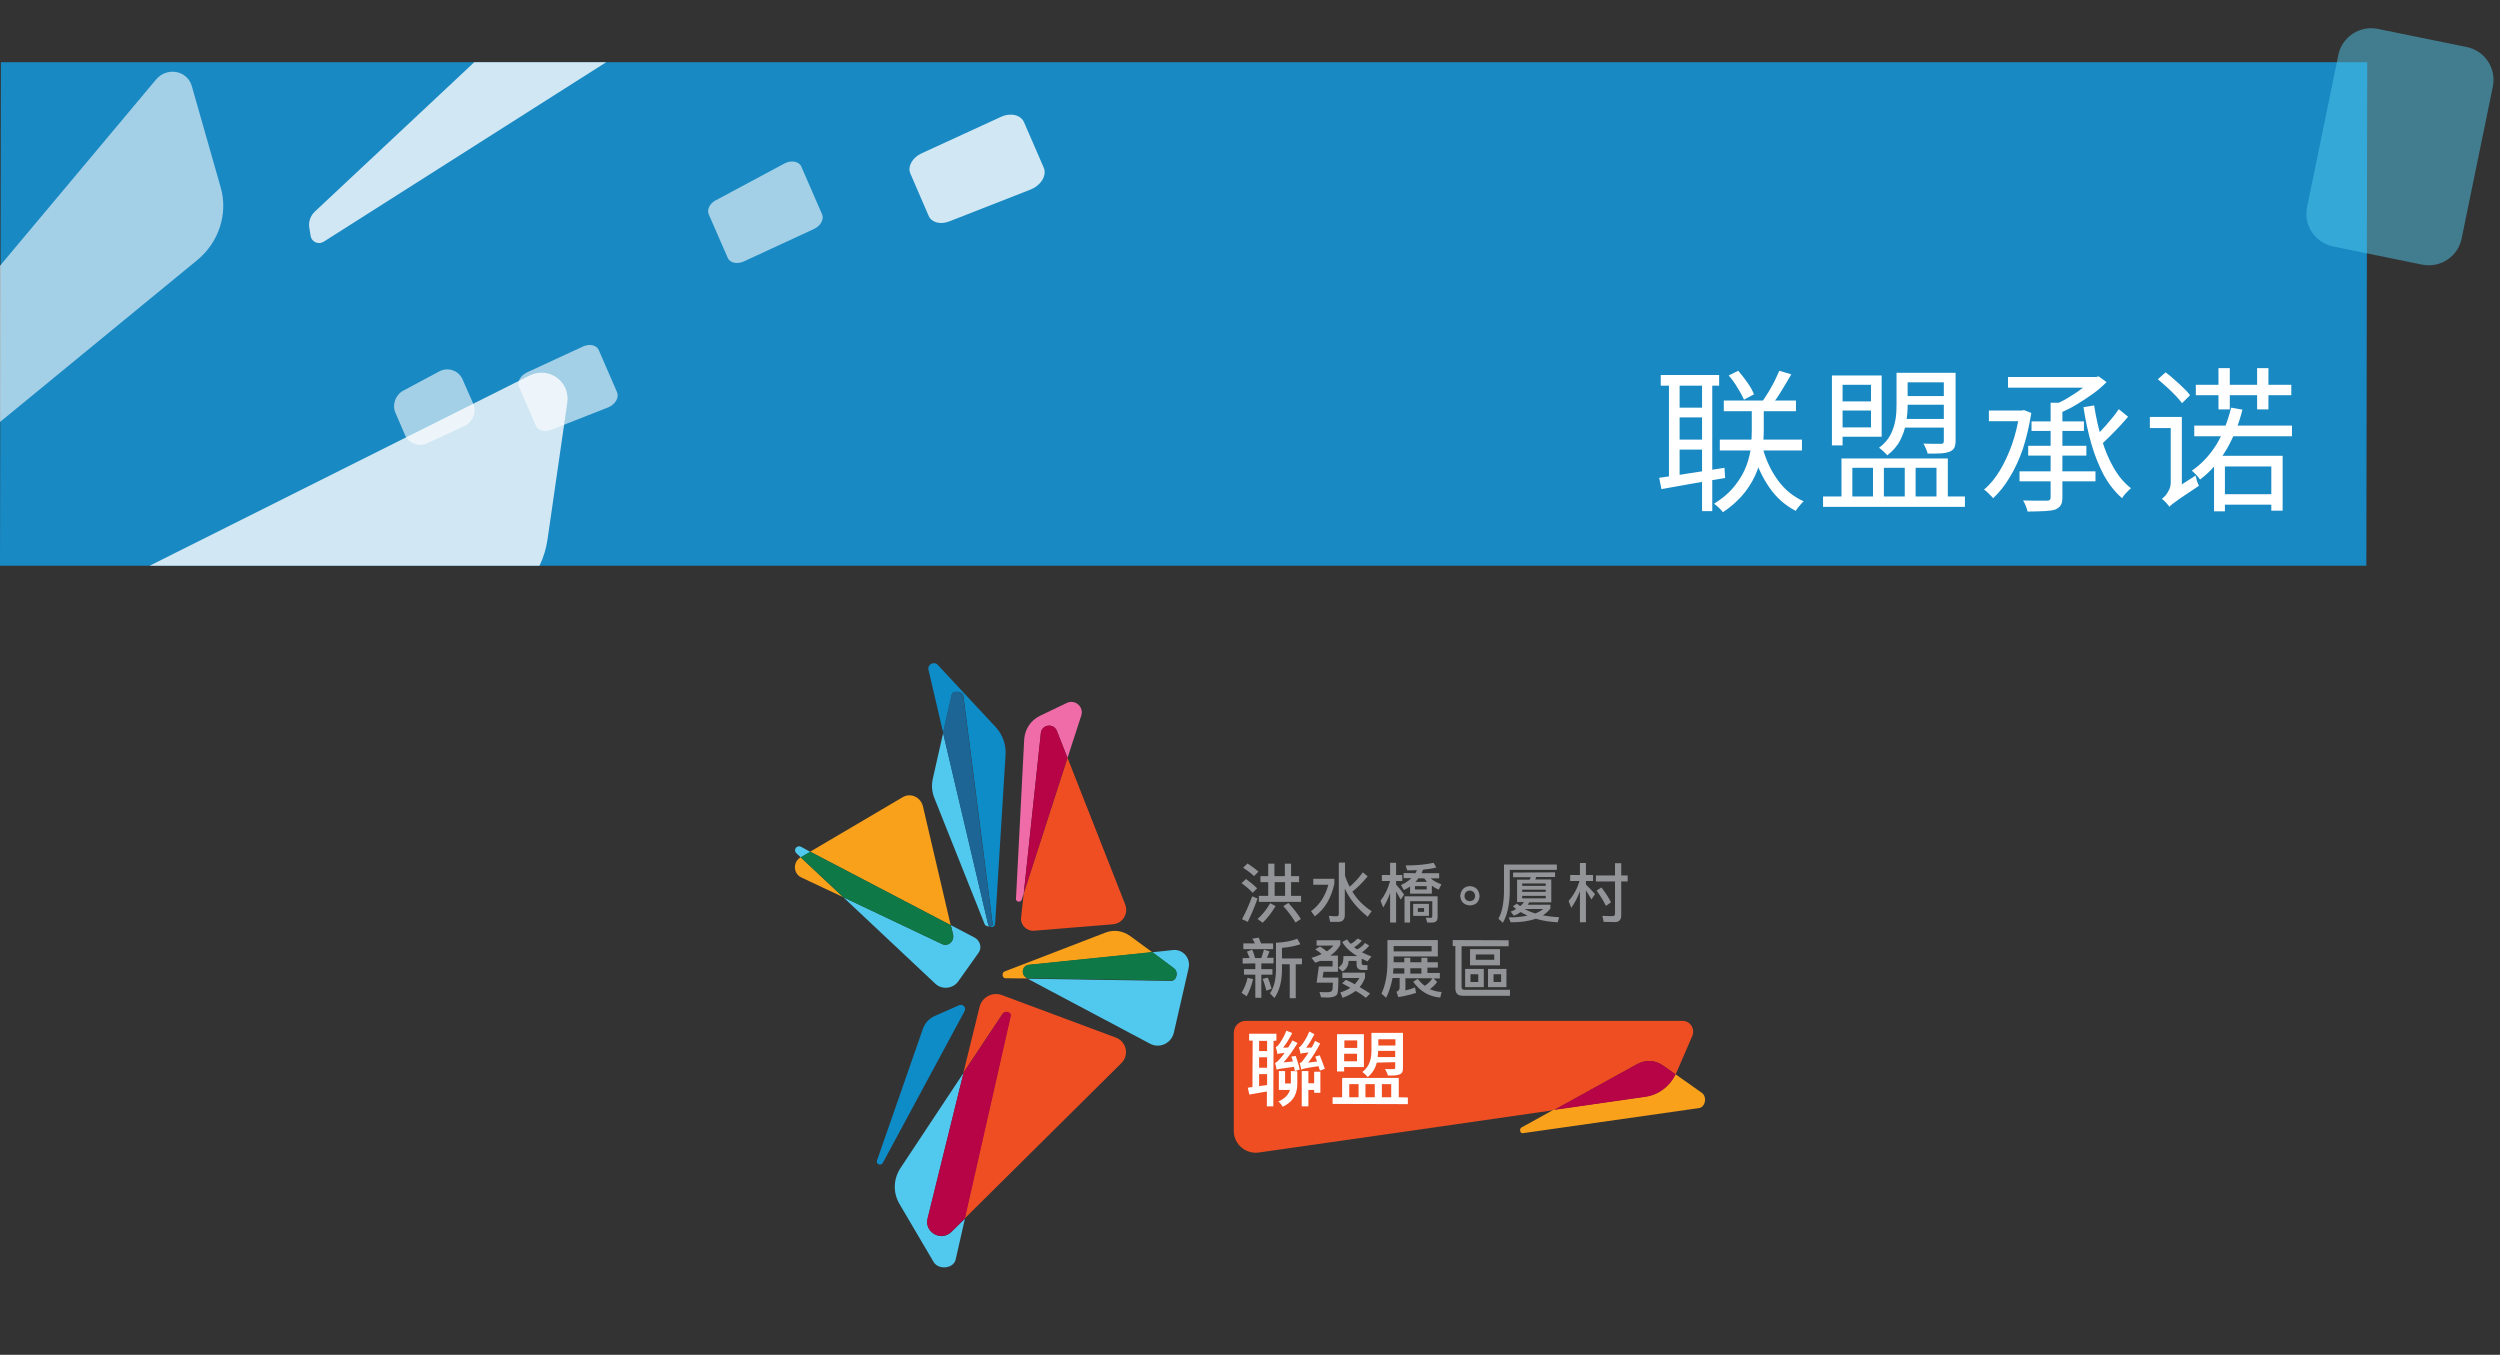 <?xml version="1.0" encoding="utf-8"?>
<!-- Generator: Adobe Illustrator 27.0.1, SVG Export Plug-In . SVG Version: 6.00 Build 0)  -->
<svg version="1.1" id="_圖層_2" xmlns="http://www.w3.org/2000/svg" xmlns:xlink="http://www.w3.org/1999/xlink" x="0px" y="0px"
	 viewBox="0 0 1126 610.2" style="enable-background:new 0 0 1126 610.2;" xml:space="preserve">
<rect x="0" y="0" width="1126" height="610.2" fill="#333333" stroke="none"/>
<style type="text/css">
	.st0{clip-path:url(#SVGID_00000041989908493594139410000016107856100485868430_);}
	.st1{fill:#1889C3;}
	.st2{opacity:0.6;fill:#FFFFFF;enable-background:new    ;}
	.st3{opacity:0.8;fill:#FFFFFF;enable-background:new    ;}
	.st4{opacity:0.6;}
	.st5{fill:#FFFFFF;}
	.st6{opacity:0.5;fill:#51C8ED;enable-background:new    ;}
	.st7{clip-path:url(#SVGID_00000118372782407159659740000008171140063452740270_);}
	.st8{fill:#EF4E23;}
	.st9{fill:#F9A11B;}
	.st10{fill:#B60446;}
	.st11{fill:#51C8ED;}
	.st12{fill:#EF6CA8;}
	.st13{fill:#0D8CC8;}
	.st14{fill:#1C6595;}
	.st15{fill:#0E7947;}
	.st16{fill:#929497;}
</style>
<g id="_圖層_1-2">
	<g>
		<g>
			<g>
				<g>
					<defs>
						<rect id="SVGID_1_" y="28" width="1066.2" height="226.8"/>
					</defs>
					<clipPath id="SVGID_00000130628531184488245990000000971178476121920675_">
						<use xlink:href="#SVGID_1_"  style="overflow:visible;"/>
					</clipPath>
					<g style="clip-path:url(#SVGID_00000130628531184488245990000000971178476121920675_);">
						<g>
							<path class="st1" d="M0,254.8L0.4,28h1065.8l-0.4,226.8H0z"/>
							<path class="st2" d="M-106.9,277.8c-3.4,2.9-8.6,1.4-9.8-2.9l-1.6-5.6c-1.1-3.9-0.2-8.2,2.5-11.4L70.3,35.8
								c4.9-5.8,14.1-4.1,16.1,3l13,45.6c3.4,11.8-0.8,24.7-10.5,32.7L-106.9,277.8L-106.9,277.8z"/>
							<path class="st3" d="M-95.9,365.1c-5.5,1.6-10.7-2.9-9.9-8.6l1.1-7.6c0.7-5.3,4.1-10,8.9-12.4l334.2-167.3
								c8.7-4.4,18.5,2.6,17.1,12.2l-8.9,61.6c-2.3,15.9-13.9,29.2-29.4,33.6L-95.9,365.1L-95.9,365.1z"/>
							<path class="st3" d="M145.9,108.8c-2.4,1.6-5.6,0.2-6-2.6l-0.6-3.7c-0.4-2.6,0.5-5.3,2.5-7.2L278.2-32.5
								c3.6-3.3,9.3-1.5,10,3.2l4.7,30.4c1.2,7.9-2.5,15.8-9.3,20.2L145.9,108.8z"/>
							<path class="st3" d="M-78.8,77.7c-1.7,2.9-5.7,3.4-7.7,0.8l-2.7-3.4c-1.9-2.4-2.5-5.6-1.5-8.6L-21.5-139
								c1.8-5.4,8.8-6.8,12.2-2.4l22,27.7c5.7,7.2,6.4,17.2,1.8,25.4L-78.8,77.7L-78.8,77.7z"/>
							<g class="st4">
								<path class="st5" d="M213.1,181.7l-4.8-10.9c-1.8-4-6.6-5.6-10.5-3.5l-16.1,8.6c-3.6,1.9-5.2,6.4-3.6,10l4.3,10
									c1.7,3.9,6.2,5.5,10.1,3.7l16.6-7.7C213,190.1,214.8,185.5,213.1,181.7L213.1,181.7L213.1,181.7z"/>
							</g>
							<path class="st2" d="M277.9,176.6l-8.2-18.9c-1-2.3-4.2-3-7.2-1.6l-25.1,11.6c-3,1.4-4.6,4.3-3.6,6.6l7.6,17.5
								c0.9,2.1,3.9,2.9,6.8,1.8l25.7-10.1C277.1,182.2,279,179,277.9,176.6L277.9,176.6L277.9,176.6z"/>
							<path class="st2" d="M370.3,96.6L360.9,75c-1-2.3-4.5-3-7.5-1.4l-31,16.6c-2.7,1.4-4.1,4.2-3.2,6.3l8.6,19.7
								c1,2.2,4.1,2.9,7.1,1.6l31.8-14.7C369.6,101.7,371.2,98.8,370.3,96.6L370.3,96.6L370.3,96.6z"/>
							<path class="st3" d="M470.1,75.5L461.2,55c-1.5-3.3-6.1-4.4-10.5-2.3L415,69.1c-4.1,1.9-6.3,5.9-5,9l8.3,19.2
								c1.3,2.9,5.3,4,9.3,2.4l36.5-14.3C468.9,83.5,471.6,79,470.1,75.5L470.1,75.5L470.1,75.5z"/>
						</g>
					</g>
				</g>
			</g>
		</g>
	</g>
	<path class="st6" d="M1039.1,93.3l14.1-68.6c1.7-8.1,9.6-13.3,17.7-11.7l40.2,8.2c8.1,1.7,13.3,9.6,11.7,17.7l-14.1,68.6
		c-1.7,8.1-9.6,13.3-17.7,11.7l-40.2-8.2C1042.7,109.3,1037.4,101.4,1039.1,93.3z"/>
</g>
<g>
	<g>
		<g>
			<g>
				<defs>
					<rect id="SVGID_00000070838591663647787000000007079033624963297952_" x="358" y="298.8" width="410" height="272"/>
				</defs>
				<clipPath id="SVGID_00000110439340440963872950000001275367005508662171_">
					<use xlink:href="#SVGID_00000070838591663647787000000007079033624963297952_"  style="overflow:visible;"/>
				</clipPath>
				<g style="clip-path:url(#SVGID_00000110439340440963872950000001275367005508662171_);">
					<g>
						<path class="st8" d="M749,479.9l5.7,4c0.1-0.1,0.1-0.3,0.2-0.4l7.3-16.9c1.4-3.2-0.9-6.8-4.4-6.8H561c-2.9,0-5.3,2.4-5.3,5.4
							v44.2c0,5.9,5.3,10.5,11.2,9.7l36.4-5.2l52.3-7.5l44.3-6.4l37.3-20.6C741.1,477.2,745.4,477.4,749,479.9L749,479.9L749,479.9z
							"/>
						<path class="st9" d="M766.5,492.2l-11.9-8.4c-2.6,5.5-7.7,9.3-13.7,10.1l-41.1,5.9l-14.5,8c-1.1,0.6-0.7,2.7,0.5,2.6
							l79.3-11.3C768.1,498.8,769,494,766.5,492.2L766.5,492.2L766.5,492.2z"/>
						<path class="st10" d="M754.7,483.9l-5.7-4c-3.5-2.5-7.9-2.7-11.7-0.6L700,499.9l41.1-5.9C747,493.2,752.1,489.3,754.7,483.9
							L754.7,483.9L754.7,483.9z"/>
						<path class="st5" d="M573.6,468.8l-0.1,29.5h-2.9v-6.7c-2.8,0.5-5.6,1-7.9,1.4l-0.7-3.1l2.1-0.3l0.1-20.9h-1.6v-3.1h12.3v3.1
							L573.6,468.8L573.6,468.8z M570.7,488.7v-4.9h-3.6v5.4L570.7,488.7L570.7,488.7L570.7,488.7z M570.7,476.2h-3.6v4.7h3.6V476.2
							z M570.7,468.8h-3.6v4.6h3.6V468.8z M583.6,475.6c0.7,2,1.5,4.6,1.8,6.1l-2.2,0.7c-0.1-0.5-0.2-1.2-0.4-1.9
							c-6.3,0.8-7.2,1-7.8,1.3c-0.1-0.7-0.5-2.2-0.7-3.1c0.6-0.1,1.3-0.8,2.2-1.8c0.4-0.4,1.2-1.4,2.1-2.7c-2.2,0.2-2.9,0.4-3.2,0.6
							c-0.1-0.7-0.5-2.3-0.8-3.2c0.4-0.1,1-0.6,1.5-1.3c0.5-0.7,2.3-3.3,3.3-6.1l2.6,1.1c-1.2,2.4-2.7,4.8-4.1,6.6l2.3-0.1
							c0.7-1,1.3-2.2,1.9-3.2l2.3,1.2c-1.9,3.2-4.2,6.4-6.3,8.7l4.2-0.4c-0.2-0.8-0.4-1.5-0.7-2.2L583.6,475.6L583.6,475.6
							L583.6,475.6z M584.3,482.5v5.6c0,3.7-1.1,7.8-6.6,10.4c-0.3-0.7-1.3-1.9-1.9-2.4c3.2-1.4,4.6-3.3,5.2-5.2h-5v-8.5h2.8v5.6
							h2.6v-5.6L584.3,482.5L584.3,482.5z M594.5,482.2c-0.2-0.5-0.4-1.2-0.6-2c-6.2,0.9-7.2,1.2-7.8,1.6c-0.1-0.7-0.5-2.2-0.7-3
							c0.6-0.1,1.2-0.7,1.9-1.8c0.4-0.4,1.2-1.6,2.1-3c-2.6,0.3-3.3,0.4-3.6,0.7c-0.1-0.7-0.5-2.2-0.8-3c0.5-0.1,0.9-0.5,1.4-1.2
							c0.6-0.7,2.3-3.3,3.3-5.9l2.3,1.2c-1.1,2.2-2.4,4.4-3.7,6.1l2.5-0.1c0.5-0.9,1.1-2,1.5-3l2.3,1.2c-1.6,3.1-3.5,6.2-5.4,8.6
							l4-0.5c-0.2-0.8-0.6-1.5-0.8-2.2l2-0.6c0.8,1.9,1.8,4.6,2.3,6.1L594.5,482.2L594.5,482.2L594.5,482.2z M591.9,482.7h2.8v9.5
							h-2.8v-1.3h-2.6v7.4h-3v-15.9h3v5.5h2.6V482.7L591.9,482.7z"/>
						<path class="st5" d="M634.1,494.3v3l-33.9-0.1v-3h4.3v-8.7H630v8.7L634.1,494.3L634.1,494.3L634.1,494.3z M605.4,482.6h-3.2
							v-16.8h12.1v14.8h-8.9L605.4,482.6L605.4,482.6z M611.2,478v-3.4h-5.8v3.4H611.2z M605.5,468.6v3.4h5.8v-3.4H605.5z
							 M607.7,494.2h4.2v-5.9h-4.2V494.2z M620.1,478.6c-0.6,2.4-1.9,4.8-4.1,6.5c-0.5-0.7-1.7-1.8-2.4-2.3c3.7-2.7,4.1-6.7,4.1-10
							v-7.6h14.2V481c0,1.6-0.4,2.5-1.5,2.9c-1.2,0.5-2.9,0.6-5.3,0.5c-0.2-0.9-0.8-2.1-1.3-2.9c1.8,0.1,3.4,0,3.9,0
							s0.7-0.1,0.7-0.6v-2.5L620.1,478.6L620.1,478.6L620.1,478.6z M615,488.3v5.9h4.2v-5.9H615z M628.4,476.1v-2.8h-7.7
							c0,0.9-0.1,1.9-0.2,2.8H628.4L628.4,476.1z M620.8,468.1v2.8h7.7v-2.8H620.8L620.8,468.1z M622.4,488.3v5.9h4.2v-5.9H622.4z"
							/>
						<path class="st11" d="M447.7,375.3c-0.7,0-1.4,0.4-1.7,1c0.2-0.1,0.3-0.2,0.5-0.3L447.7,375.3L447.7,375.3z"/>
						<path class="st8" d="M459.9,413.2c-0.4,3.4,2.5,6.3,5.9,6l35.4-2.9c4.4-0.3,7.2-4.8,5.6-8.9l-26-66.1l-19.7,61L459.9,413.2
							L459.9,413.2L459.9,413.2z"/>
						<path class="st12" d="M460.2,405.2l0.9-2.8l7.7-72.2c0.4-3.9,5.7-4.6,7.2-1l4.8,12.2l6.2-19.1c1.3-3.9-2.8-7.5-6.5-5.7
							l-12.1,5.8c-4.1,2-6.8,6-7.1,10.6l-3.7,71.8C457.4,406.2,459.7,406.7,460.2,405.2L460.2,405.2L460.2,405.2z"/>
						<path class="st10" d="M468.8,330.1l-7.7,72.2l19.7-61l-4.8-12.2C474.5,325.5,469.2,326.3,468.8,330.1L468.8,330.1L468.8,330.1
							z"/>
						<path class="st13" d="M424.8,330l3.9-17.2c0.4-1.9,4.9-1.5,5.2,0.5l13.2,102.8c0.1,0.7-0.6,1-1.4,1.1c0.9,0.7,2.4,0.3,2.5-1.1
							l4.7-76.1c0.3-4.7-1.4-9.3-4.6-12.7l-25.9-27.8c-1.7-1.9-4.8-0.2-4.2,2.2L424.8,330L424.8,330L424.8,330z"/>
						<path class="st11" d="M445.1,416.4l-20.3-86.3l-4.7,20.8c-0.6,2.8-0.4,5.8,0.8,8.7l22.6,56.7c0.3,0.7,1.3,1,2.1,1
							C445.4,417,445.2,416.8,445.1,416.4L445.1,416.4L445.1,416.4z"/>
						<path class="st14" d="M447,416.1l-13.2-102.8c-0.2-2-4.7-2.4-5.2-0.5l-3.9,17.2l20.3,86.3c0.1,0.4,0.3,0.6,0.5,0.8
							C446.4,417.1,447,416.7,447,416.1L447,416.1L447,416.1z"/>
						<path class="st9" d="M360.6,386.1l-0.1,0.1c-3.5,2.1-3.2,7.3,0.4,9l18.9,8.9L360.6,386.1z"/>
						<path class="st9" d="M415.7,363.2c-1-4.2-5.6-6.3-9.2-4.1l-41.6,24.5l63.3,33.1L415.7,363.2z"/>
						<path class="st11" d="M424.3,425.2l-44.5-21.1l41.4,38.9c3,2.9,8,2.4,10.4-1l9.1-12.8c1.7-2.3,0.8-5.5-1.7-6.9l-10.7-5.6
							l1,4.3C429.9,424,427,426.5,424.3,425.2z"/>
						<path class="st11" d="M360.8,381.4c-1.9-1-3.7,1.4-2.1,2.9l2,1.9l4.3-2.5L360.8,381.4L360.8,381.4L360.8,381.4z"/>
						<path class="st15" d="M424.3,425.2c2.7,1.3,5.6-1.2,4.9-4.2l-1-4.3l-63.3-33.1l-4.3,2.5l19.2,18L424.3,425.2L424.3,425.2
							L424.3,425.2z"/>
						<path class="st13" d="M431.9,452.8l-10.9,4.8c-2.5,1.1-4.4,3.2-5.3,5.7L395,522.7c-0.6,1.6,1.7,2.6,2.6,1.1l36.8-68.3
							C435.4,453.9,433.7,452,431.9,452.8L431.9,452.8L431.9,452.8z"/>
						<path class="st11" d="M417.8,548.8l16.2-65.6l-28.3,42.7c-3.4,5.1-3.6,11.3-0.5,16.5l15.3,26c2.2,3.7,8.9,3,9.9-1l4.2-18.5
							l-6.1,6C423.9,559.4,416.2,555,417.8,548.8L417.8,548.8z"/>
						<path class="st8" d="M502.5,467.3l-51.2-19.1c-4.3-1.6-9,0.9-10.1,5.3l-7.3,29.7l17.7-26.6c1-1.5,3.9-0.7,3.5,1l-20.7,91.3
							l70.5-69.9C508.8,475.3,507.4,469.1,502.5,467.3L502.5,467.3L502.5,467.3z"/>
						<path class="st11" d="M528.3,427.9l-9.3,1l9.8,7.3c2.1,1.6,1.2,5.6-1.3,5.6l-64.7-1l55.2,29.3c4.3,2.3,9.6-0.2,10.7-5
							l6.6-28.8C536.5,431.6,532.8,427.4,528.3,427.9L528.3,427.9z"/>
						<path class="st9" d="M463.4,434.6l55.6-5.7l-9.8-7.2c-3.4-2.5-7.4-3.1-11.2-1.7l-45.4,17.5c-1.5,0.4-1.3,3.1,0.2,3.1l10,0.1
							l-0.5-0.3C459.7,439,460.4,434.9,463.4,434.6L463.4,434.6L463.4,434.6z"/>
						<path class="st15" d="M528.8,436.1l-9.8-7.3l-55.6,5.7c-3,0.3-3.8,4.4-1.1,5.8l0.5,0.3l64.7,1
							C530,441.7,530.9,437.7,528.8,436.1L528.8,436.1L528.8,436.1z"/>
						<path class="st10" d="M451.7,456.5L434,483.1l-16.2,65.6c-1.6,6.3,6.1,10.6,10.7,6.1l6.1-6l20.7-91.3
							C455.6,455.8,452.7,455,451.7,456.5L451.7,456.5L451.7,456.5z"/>
						<path class="st16" d="M566.2,400.1l-2,2c-1.2-1.3-2.9-2.8-5-4.3l2-1.9C563.1,397.3,564.8,398.7,566.2,400.1L566.2,400.1z
							 M566.4,404.7c-1.3,3.7-2.8,7.2-4.4,10.5l-2.6-1.2c1.8-3.3,3.3-6.8,4.6-10.3L566.4,404.7z M566.8,392.6l-2,2
							c-1.2-1.2-2.8-2.4-4.9-3.8l2-1.9C563.8,390.2,565.5,391.4,566.8,392.6L566.8,392.6L566.8,392.6z M574.5,408.1
							c-1.7,2.9-3.6,5.4-5.8,7.5l-2.3-1.7c2.2-1.9,4.1-4.3,5.7-7.1L574.5,408.1L574.5,408.1z M571.2,394.6V389h2.8v5.6h4.7V389h2.8
							v5.6h3.6v2.7h-3.6v6.2h4.5v2.7h-19v-2.7h4.2v-6.2h-3.5v-2.7H571.2L571.2,394.6z M578.8,403.5v-6.2h-4.7v6.2H578.8z
							 M585.9,413.9l-2.4,1.6c-1.3-2.2-3.1-4.7-5.5-7.4l2.3-1.4C582.8,409.4,584.6,411.8,585.9,413.9L585.9,413.9L585.9,413.9z"/>
						<path class="st16" d="M601,395.8v2.2c-1.4,6.5-4.3,11.4-8.8,14.7l-1.7-2.3c3.8-2.8,6.4-6.8,7.8-11.9h-6.8v-2.7L601,395.8
							L601,395.8z M616,394.7c-2.2,2.7-4.5,5-6.9,6.9c2.2,3.6,5.1,6.5,8.7,8.8l-1.8,2.5c-4.7-3.8-8.2-8-10.3-12.7v11.9
							c0,2-1,3.1-2.8,3.1h-3.8l-0.6-2.7c1.2,0.1,2.4,0.2,3.5,0.2c0.7,0,1-0.4,1-1.2v-23h2.8v6c0.6,1.8,1.3,3.4,2.1,4.9
							c2.2-1.9,4.2-4.1,5.9-6.5L616,394.7L616,394.7L616,394.7z"/>
						<path class="st16" d="M628.8,415.5h-2.7v-13.3c-0.8,2.4-1.9,4.6-3.1,6.5l-1.2-3c2-2.6,3.4-5.5,4.3-8.9h-3.7v-2.7h3.7v-5.5h2.7
							v5.5h2.8v2.7h-2.8v1.6c1.2,1.3,2.4,2.8,3.6,4.5l-1.5,2.3c-0.8-1.5-1.5-2.7-2.1-3.7V415.5L628.8,415.5z M637.5,393.3
							c0.3-0.5,0.5-1,0.7-1.4c-1.4,0.1-2.8,0.1-4.4,0.1l-0.7-2.2c4.9,0,9.1-0.4,12.6-1.2l1.2,2.1c-1.7,0.5-3.8,0.8-6,1
							c-0.2,0.6-0.4,1.1-0.6,1.6h7.9v2.3h-3.8c1.2,1.1,2.8,2,4.8,2.7l-1.2,2.4c-1.2-0.5-2.2-1.1-3.1-1.8v3.6h-9.8v-3.2
							c-0.9,0.6-1.8,1.1-2.8,1.6l-1.3-2.3c1.9-0.8,3.5-1.9,4.7-3.1h-3.5v-2.3L637.5,393.3L637.5,393.3z M642.8,415.5l-0.6-2.2
							l2.2,0.1c0.5,0,0.7-0.3,0.7-0.9v-6.6h-10v9.6h-2.5v-11.8h14.9v9.4c0,1.6-0.8,2.4-2.4,2.4H642.8L642.8,415.5L642.8,415.5z
							 M643.6,407.1v5.4h-7.1v-5.4H643.6z M642.6,399.1h-5.3v1.5h5.3V399.1z M641.5,395.6h-2.7c-0.4,0.6-0.8,1.1-1.3,1.6h5.2
							C642.3,396.7,641.9,396.1,641.5,395.6L641.5,395.6L641.5,395.6z M641.4,409h-2.8v1.7h2.8V409z"/>
						<path class="st16" d="M701.2,391.8H680v10c-0.1,5.7-1.1,10.3-3.1,13.8l-2-1.8c1.6-2.9,2.4-6.9,2.5-12v-12.4h23.8V391.8
							L701.2,391.8L701.2,391.8z M700.4,392.9v2.1h-8.5c-0.1,0.4-0.3,0.8-0.4,1.1h7.2v10.3h-9.9c-0.3,0.4-0.5,0.7-0.7,1.1h10.2v1.7
							c-0.9,1.2-2.1,2.2-3.4,3.1c2.3,0.4,4.7,0.7,7.3,0.8l-0.6,2.3c-3.6-0.2-6.9-0.7-9.9-1.6c-3.1,1.1-6.8,1.6-11.3,1.6l-0.9-2.2
							c3.3,0,6.1-0.3,8.5-0.8c-1.1-0.5-2.2-1.1-3.1-1.6c-1,0.7-2,1.3-3.1,1.6l-1.4-1.8c0.9-0.3,1.7-0.7,2.5-1.2
							c-0.5-0.4-1.1-0.8-1.5-1.2l1.8-1.2c0.5,0.4,1,0.8,1.5,1.1c0.6-0.5,1.2-1.1,1.7-1.8h-3.1v-10.1h5.7c0.2-0.4,0.3-0.8,0.4-1.1
							h-7.9V393L700.4,392.9L700.4,392.9z M696.2,399v-1.1h-10.6v1.1H696.2z M696.2,401.7v-1h-10.6v1H696.2z M696.2,403.5h-10.6v1.1
							h10.6V403.5z M695.1,409.4h-8.5c1.5,0.8,3.1,1.5,4.9,2C692.9,410.9,694.1,410.2,695.1,409.4z"/>
						<path class="st16" d="M711.6,394.1v-5.4h2.7v5.4h3.2v2.7h-3.2v1.6c1.3,1.3,2.7,2.7,4.1,4.3l-1.6,2.4c-1-1.7-1.8-3-2.5-4.1
							v14.4h-2.7v-14c-1,2.7-2.3,5.2-3.9,7.5l-1.2-3.1c2.3-2.6,3.9-5.6,4.9-9h-4.2v-2.7L711.6,394.1L711.6,394.1z M722.3,415.2
							l-0.6-2.7c1.6,0.1,3.2,0.1,4.7,0.1c0.7,0,1-0.4,1-1.2V397h-8.6v-2.7h8.6v-5.5h2.8v5.5h2.9v2.7h-2.9v15.3c0,2-1,3-2.8,3
							L722.3,415.2L722.3,415.2z M725.6,406.4l-2.3,1.6c-1-2.1-2.4-4.4-4.2-6.9l2.2-1.4C723.2,402.2,724.6,404.4,725.6,406.4
							L725.6,406.4z"/>
						<path class="st16" d="M657.7,403.5c0.3-2.7,1.7-4.2,4.3-4.4c2.7,0.2,4.2,1.7,4.4,4.5c-0.2,2.7-1.7,4.1-4.4,4.2
							C659.3,407.6,657.9,406.1,657.7,403.5z M664.4,403.6c-0.1-1.5-0.9-2.4-2.4-2.5c-1.5,0.1-2.3,0.9-2.4,2.5
							c0.1,1.4,0.9,2.2,2.4,2.3C663.5,405.8,664.3,405,664.4,403.6z"/>
						<path class="st16" d="M564.4,441c-0.7,2.9-1.7,5.5-2.9,7.7l-2.3-1.5c1.2-2.1,2.2-4.4,2.7-6.8L564.4,441L564.4,441L564.4,441z
							 M559.7,434v-2.5h3.1c-0.3-1-0.8-2-1.2-2.9l2.4-0.9c0.5,1.1,0.9,2.3,1.3,3.8h2.8c0.4-1.2,0.8-2.4,1.2-3.8l2.5,0.8
							c-0.4,1.1-0.8,2.1-1.2,2.9h3v2.5h-5.5v2.6h5v2.5h-5v10.4h-2.7V439h-5.1v-2.5h5.1v-2.6L559.7,434L559.7,434z M565.2,424.9
							c-0.3-0.8-0.8-1.5-1.2-2.1l2.9-0.5c0.3,0.8,0.7,1.6,1.1,2.6h5.4v2.6H560v-2.6H565.2L565.2,424.9z M572.7,445.3l-2.3,0.9
							c-0.5-1.8-1-3.6-1.7-5.3l2.3-0.6C571.8,442.1,572.3,443.8,572.7,445.3L572.7,445.3z M585.7,425.3c-2.5,0.8-5.3,1.4-8.3,1.6
							v4.8h9v2.6h-2.8v15.3h-2.7v-15.3h-3.5v2.9c-0.1,5.1-1.2,9.2-3.4,12.3l-2-2.1c1.7-2.4,2.6-5.9,2.7-10.2v-12.6
							c3.6-0.1,6.8-0.7,9.6-1.8L585.7,425.3L585.7,425.3L585.7,425.3z"/>
						<path class="st16" d="M597.6,428.5c1.2-0.8,2.2-1.7,3-2.6H593v-2.4h10.7v2c-1,1.9-2.5,3.5-4.5,4.9h3.4v7.3h-6.5l-0.4,2.6h7.1
							c0,3.5-0.1,5.9-0.4,7.1c-0.3,1.2-1.8,1.8-4.3,1.9c-1.1,0-2.1-0.1-3.1-0.1l-0.7-2.4c1.1,0.1,2.1,0.1,3.2,0.1
							c1.5,0,2.3-0.3,2.5-0.8c0.2-0.6,0.3-1.7,0.3-3.5H593l1-7.3h6.2v-2.5h-5.6c-0.7,0.3-1.4,0.5-2.2,0.8l-1.7-2.2
							c1.1-0.3,2-0.6,2.9-1c0.6-0.2,1.2-0.5,1.7-0.7c-0.8-0.7-1.8-1.4-2.9-2.1l2.1-1.3C595.8,427.1,596.8,427.8,597.6,428.5
							L597.6,428.5L597.6,428.5z M613.4,423.7c-0.7,0.8-1.4,1.4-2.1,2c-0.4,0.3-0.8,0.6-1.4,0.9c0.4,0.4,0.9,0.7,1.3,1
							c0.6-0.3,1.2-0.6,1.7-1c0.7-0.5,1.3-1.1,1.9-1.9l1.9,1.2c-0.7,0.9-1.5,1.6-2.2,2.2c-0.3,0.3-0.7,0.5-1.1,0.8
							c1.3,0.7,2.8,1.3,4.3,1.9l-1.8,2.2c-0.9-0.4-1.8-0.8-2.6-1.2v2.1c0,0.5,0.4,0.8,1.1,0.8h1.5v2.2h-2.2c-1.8,0-2.7-0.8-2.7-2.5
							v-1.6h-3.6c0,1-0.2,1.8-0.6,2.6c-0.4,0.8-1.1,1.5-2.1,2.2l-1.9-1.7c0.9-0.8,1.6-1.5,1.9-2.1c0.2-0.7,0.4-1.7,0.4-3.2h6.2
							c-3.1-1.8-5.3-3.9-6.8-6.3l2.2-1.2c0.4,0.7,1,1.3,1.6,2c0.5-0.2,1-0.5,1.4-0.8c0.6-0.5,1.2-1,1.8-1.6L613.4,423.7L613.4,423.7
							L613.4,423.7z M614.8,438.1v2.3c-0.6,1.6-1.4,3-2.4,4.2c1.8,1,3.3,2,4.7,2.9l-1.9,1.9c-1.3-1-2.8-2.1-4.6-3.1
							c-1.6,1.2-3.6,2.3-5.9,3.1l-1-2.4c1.8-0.6,3.2-1.2,4.5-2.1c-1.2-0.6-2.4-1.3-3.7-2l1.7-1.6c1.4,0.6,2.7,1.3,4,2
							c0.8-0.9,1.5-1.8,2.1-2.8h-7.7v-2.4H614.8L614.8,438.1z"/>
						<path class="st16" d="M624.3,449.4l-2.1-1.9c1.8-3.7,2.7-8.5,2.7-14.4v-9.7h22.7v7.4h-19.9v2.6h4.8v-2h2.7v2h5v-2h2.7v2h4.7
							v2.4h-4.7v2.4h5.6v2.5h-2.8l1.6,1.6c-1,1.3-2.1,2.4-3.3,3.2c1.6,0.7,3.3,1.2,5.3,1.3l-0.6,2.5c-5-0.4-9.1-2.8-12.2-7.1l2-1.3
							c1,1.2,2.1,2.3,3.2,3.1c1.2-0.7,2.4-1.8,3.5-3.4H633v5.5c1.6-0.4,3.1-0.8,4.3-1.4l0.5,2.5c-2.2,0.7-4.9,1.4-8,1.9l-0.8-2.4
							c0.9-0.4,1.4-1,1.4-1.9v-4.3h-3.2C626.5,444,625.6,446.9,624.3,449.4L624.3,449.4L624.3,449.4z M627.4,438.5h5.1v-2.4h-4.9
							C627.6,436.9,627.5,437.7,627.4,438.5z M627.7,426.1v2.4h17.1v-2.4H627.7z M640.2,438.5v-2.4h-5v2.4H640.2z"/>
						<path class="st16" d="M679.5,423.5v2.7h-21.2v18.4c0,0.8,0.4,1.2,1.3,1.2h20.5v2.7h-21.3c-2.2,0-3.3-1.1-3.3-3.3v-19.1h-1.2
							v-2.7L679.5,423.5L679.5,423.5z M668.3,436.4v8.2h-8.4v-8.2H668.3z M675.6,427.5v7.3h-13.5v-7.3H675.6z M665.8,438.8h-3.5v3.5
							h3.5V438.8z M673,429.9h-8.3v2.4h8.3V429.9z M678.5,436.4v8.2h-8.3v-8.2H678.5z M676.1,438.8h-3.4v3.5h3.4V438.8z"/>
					</g>
				</g>
			</g>
		</g>
	</g>
</g>
<path class="st5" d="M776.4,180.4h32.5v4.8h-32.5V180.4z M774.6,198h37v4.9h-37V198z M789.2,184h5.2v9.7c0,2.6-0.2,5.5-0.6,8.6
	c-0.3,3.1-1.1,6.3-2.3,9.5c-1.2,3.3-3,6.5-5.5,9.8c-2.5,3.2-5.8,6.3-10,9.1c-0.4-0.6-1-1.2-1.8-2c-0.7-0.7-1.5-1.3-2.2-1.8
	c4.1-2.6,7.2-5.3,9.5-8.3c2.3-2.9,4-5.9,5.1-8.9s1.8-5.9,2-8.6c0.3-2.8,0.4-5.3,0.4-7.6V184z M794,202.1c1.5,5.4,3.8,10.2,6.9,14.4
	c3.1,4.2,7,7.3,11.5,9.3c-0.4,0.3-0.8,0.7-1.3,1.3c-0.4,0.5-0.8,1-1.3,1.5c-0.4,0.6-0.7,1.1-1,1.5c-4.8-2.5-8.8-6-12-10.7
	c-3.2-4.7-5.7-10.1-7.4-16.2L794,202.1z M801.4,167l5.4,1.6c-1.4,2.4-2.8,4.8-4.4,7.4c-1.5,2.5-3,4.6-4.4,6.4l-4.3-1.5
	c0.9-1.3,1.8-2.7,2.8-4.3c1-1.6,1.9-3.3,2.8-5C800.1,169.9,800.8,168.4,801.4,167z M778.6,169.1l4.3-2.1c1.4,1.6,2.8,3.4,4.2,5.4
	c1.4,2,2.3,3.7,2.9,5.2l-4.5,2.4c-0.7-1.5-1.6-3.3-2.9-5.3C781.4,172.6,780,170.7,778.6,169.1z M748,168.9h26.3v4.8H748V168.9z
	 M754.7,183.6h13.6v4.4h-13.6V183.6z M754.7,198h13.6v4.5h-13.6V198z M751.7,171.2h4.8V216h-4.8V171.2z M766.6,171.2h4.6v59h-4.6
	V171.2z M747.3,215.2c2.4-0.3,5.2-0.7,8.4-1.2c3.2-0.5,6.6-1.1,10.2-1.6c3.6-0.6,7.2-1.1,10.8-1.7l0.3,4.6
	c-5.1,0.8-10.2,1.7-15.3,2.6c-5,0.9-9.5,1.7-13.4,2.4L747.3,215.2z M856.8,167.9h20.6v4.3h-20.6V167.9z M856.9,178.4h20.6v3.9h-20.6
	V178.4z M856.3,188.7h21.3v3.9h-21.3V188.7z M854.3,167.9h4.9v14.6c0,2.5-0.2,5.1-0.7,7.8c-0.4,2.7-1.3,5.3-2.6,7.9
	c-1.3,2.6-3.3,4.9-5.9,6.9c-0.2-0.3-0.5-0.7-1-1.1c-0.4-0.5-0.9-0.9-1.4-1.3c-0.5-0.5-0.9-0.8-1.3-1c2.4-1.8,4.1-3.8,5.2-5.9
	c1.1-2.2,1.8-4.4,2.2-6.7s0.5-4.5,0.5-6.6V167.9z M875.6,167.9h5.2v30.7c0,1.3-0.2,2.3-0.6,3.1c-0.4,0.7-1,1.3-2,1.7
	c-1,0.4-2.3,0.7-4,0.8c-1.6,0.1-3.6,0.1-6,0.1c-0.1-0.7-0.4-1.5-0.8-2.3c-0.4-0.9-0.7-1.6-1.1-2.2c1.8,0,3.5,0.1,4.9,0.1
	c1.5,0,2.5,0,3,0c0.5,0,0.9-0.1,1-0.3c0.2-0.2,0.3-0.5,0.3-1V167.9z M827.5,180.8h17v4.1h-17V180.8z M825.1,169.1h4.8v31.5h-4.8
	V169.1z M827.5,169.1h20v27.6h-20v-4.2h15.2v-19.2h-15.2V169.1z M821.1,223.6H885v4.7h-63.9V223.6z M829.3,206.5h48V226h-5.1v-15.3
	h-9.4V226h-4.9v-15.3h-9.4V226h-4.9v-15.3h-9.3V226h-4.9V206.5z M923.7,181.4h5.2v42.4c0,1.7-0.2,2.9-0.7,3.7
	c-0.5,0.8-1.3,1.5-2.5,2c-1.2,0.4-2.8,0.6-4.9,0.7c-2.1,0.1-4.6,0.2-7.6,0.2c-0.1-0.7-0.4-1.6-0.8-2.6c-0.4-0.9-0.8-1.8-1.2-2.4
	c1.7,0,3.2,0.1,4.7,0.1c1.4,0,2.7,0,3.8,0s1.8,0,2.3,0c0.7,0,1.1-0.2,1.3-0.4c0.2-0.2,0.3-0.6,0.3-1.2V181.4z M904.4,169.8h40v4.8
	h-40V169.8z M942.8,169.8h1.3l1.1-0.3l3.6,2.6c-1.8,1.8-3.8,3.6-6.2,5.3s-4.8,3.3-7.3,4.8s-5.1,2.8-7.7,3.9
	c-0.4-0.5-0.9-1.1-1.5-1.8c-0.6-0.7-1.1-1.3-1.6-1.7c2.3-0.9,4.6-2,6.9-3.4c2.3-1.4,4.5-2.8,6.4-4.3c2-1.5,3.6-2.9,4.9-4.3V169.8z
	 M915,189.8h23.6v4.3H915V189.8z M895.8,184.9h15.7v4.8h-15.7V184.9z M913.5,200.8h26.2v4.4h-26.2V200.8z M909.6,212.3h34.2v4.5
	h-34.2V212.3z M954.3,184.3l4.2,3.4c-1.3,1.5-2.7,3.1-4.2,4.7c-1.5,1.6-3,3.1-4.5,4.6c-1.5,1.4-2.9,2.8-4.2,3.9l-3.3-2.9
	c1.3-1.2,2.6-2.6,4.1-4.1c1.5-1.6,2.9-3.2,4.3-4.9C952.2,187.3,953.3,185.7,954.3,184.3z M943.2,182.6c0.8,5.3,2,10.4,3.4,15.2
	c1.4,4.8,3.2,9.1,5.4,12.9c2.2,3.8,4.8,6.9,7.8,9.2c-0.4,0.3-0.9,0.7-1.4,1.3c-0.5,0.5-1,1.1-1.5,1.6c-0.5,0.6-0.8,1.1-1.1,1.6
	c-3.2-2.8-5.9-6.2-8.2-10.3c-2.2-4.2-4.1-8.8-5.6-14c-1.5-5.2-2.7-10.8-3.6-16.7L943.2,182.6z M909.6,184.9h1l1-0.2l3.3,1.3
	c-0.9,5.8-2.2,11.2-3.8,16.2c-1.7,4.9-3.7,9.2-6,12.9c-2.2,3.7-4.7,6.8-7.4,9.3c-0.3-0.4-0.7-0.9-1.2-1.3c-0.5-0.5-1-1-1.5-1.5
	s-1-0.8-1.4-1.1c2.7-2.2,5-5.1,7.1-8.5c2.1-3.5,3.9-7.4,5.5-11.8c1.5-4.4,2.7-9.1,3.4-14.2V184.9z M989,173.3h43v4.7h-43V173.3z
	 M988.3,191.7h44v4.8h-44V191.7z M1000.1,222.6h24.4v4.7h-24.4V222.6z M999.2,165.8h5.1v18.6h-5.1V165.8z M1016.6,165.8h5.1v18.6
	h-5.1V165.8z M997.2,205.3h30.9V230h-5.1v-19.9h-20.9v20.2h-4.9V205.3z M1004.9,183.6l5.1,0.9c-1.7,6.8-4.2,12.9-7.4,18.3
	c-3.2,5.3-7.1,9.7-11.7,13.2c-0.2-0.4-0.6-0.8-1-1.3c-0.4-0.5-0.9-1-1.4-1.5c-0.5-0.5-0.9-0.9-1.3-1.2c4.4-3,8.1-7,11.1-11.8
	C1001.2,195.3,1003.4,189.8,1004.9,183.6z M971.9,170.8l3.5-3.1c1.3,1,2.7,2.1,4.1,3.4c1.4,1.2,2.7,2.4,3.9,3.6
	c1.3,1.2,2.3,2.3,3,3.3l-3.6,3.6c-0.7-1-1.7-2.1-2.9-3.4c-1.2-1.3-2.5-2.5-3.9-3.8C974.5,173.1,973.2,171.9,971.9,170.8z
	 M977.1,228.3l-0.8-4.8l1.5-2.2l11.1-7.1c0.1,0.7,0.4,1.5,0.6,2.4c0.3,0.9,0.6,1.6,0.9,2.2c-2.6,1.8-4.8,3.2-6.4,4.3
	c-1.7,1.1-3,2-3.9,2.7c-0.9,0.7-1.6,1.1-2,1.5C977.6,227.6,977.3,228,977.1,228.3z M968.3,187.8h12.3v5h-12.3V187.8z M977.1,228.3
	c-0.2-0.4-0.6-0.8-1-1.3c-0.4-0.5-0.8-0.9-1.2-1.3c-0.4-0.4-0.8-0.7-1.2-1c0.5-0.4,1.1-0.9,1.7-1.6c0.6-0.7,1.1-1.6,1.6-2.6
	c0.5-1,0.7-2.1,0.7-3.4v-29.3h5v32.9c0,0-0.2,0.2-0.6,0.6c-0.4,0.4-0.8,0.9-1.4,1.5s-1.1,1.3-1.8,2c-0.6,0.7-1,1.4-1.4,2
	C977.3,227.3,977.1,227.9,977.1,228.3z"/>
</svg>

